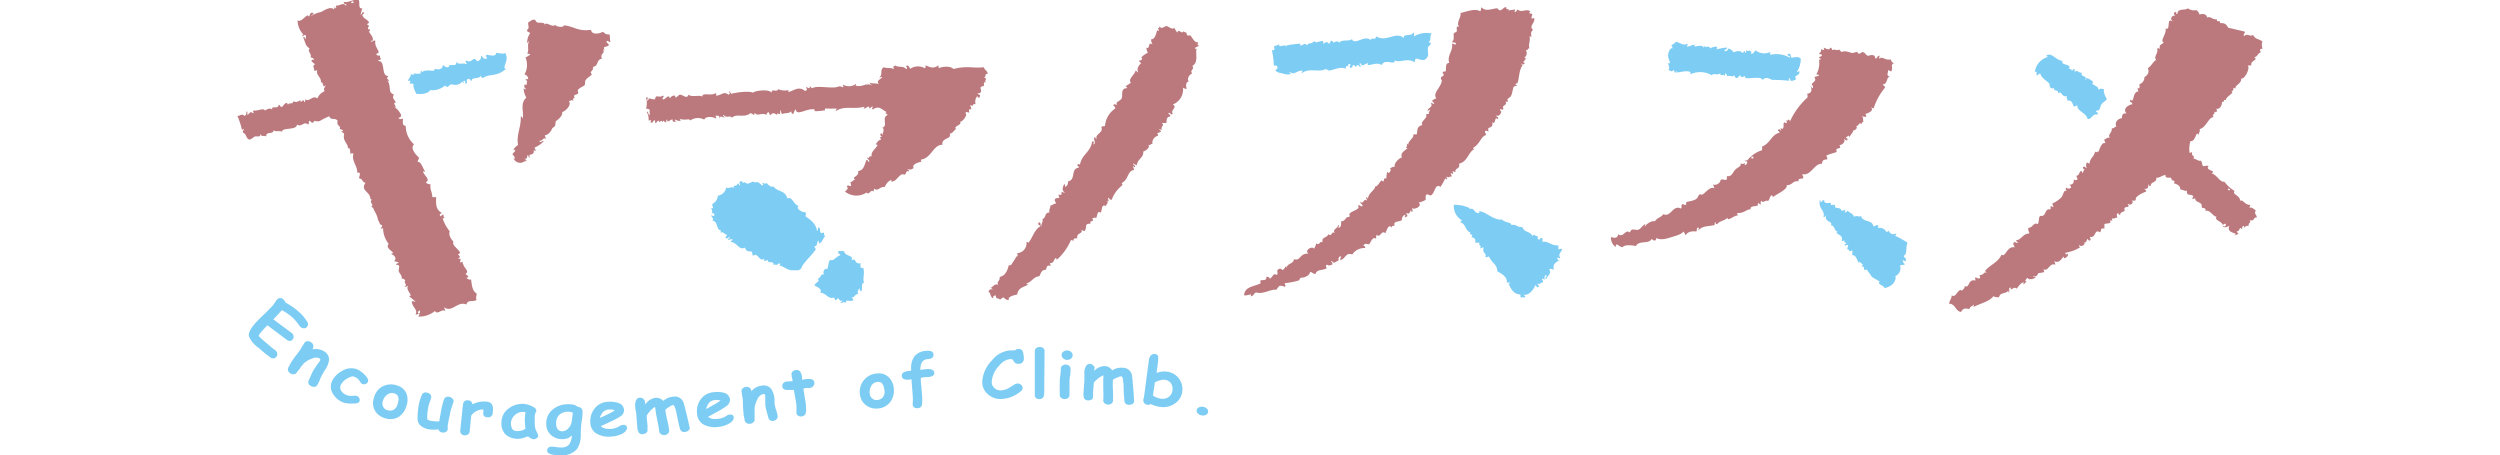 <svg width="348px" xmlns="http://www.w3.org/2000/svg" viewBox="0 0 281.91 63.37"><defs><style>.cls-1{fill:#bb797e;}.cls-1,.cls-2{fill-rule:evenodd;}.cls-2,.cls-3{fill:#7dccf3;}</style></defs><title>アセット 1</title><g id="レイヤー_2" data-name="レイヤー 2"><g id="レイヤー_1-2" data-name="レイヤー 1"><path class="cls-1" d="M132.92,9.19c.41.45-.45.62,0,1-.39.23-.77.66-.51,1.16-.45.09-.37.72-.26,1-.27.06-.34-.09-.52-.13a2.23,2.23,0,0,1-1.42,2.32c.72.42-.41.77,0,1.29-.26.26-.25-.06-.51-.13-.38.11.3.2.13.52-.6.06-.43.6-.52.9h-.64c.47.39-.15.32,0,1a.65.65,0,0,0-.39-.13c.08.13.3.14.26.39-.24,0-.27.16-.52.13a.57.57,0,0,1,.13.39,1,1,0,0,0-.77,1.16c-.31-.06-.28.23-.65.13.46.19-.22.8-.64.9.12.86-.8,1-.9,1.93-.11-.11-.36-.08-.39-.26-.38.12.3.2.13.52-.11,0-.13-.13-.26-.13,0,.23.16.27.13.52-.93.1-.7,1.27-1.68,1.8,0,.15,0,.23.13.26a4.61,4.61,0,0,0-1.54,2.06c-.36.1-.26-.25-.52-.26,0,.3.27.66-.13.39.23.46-.09.32-.13.77-.73-.38-.51.63-.77.91-.54-.33-.39.47-.65.77-.25-.21-.16,0-.51,0,.33.73-.35.11-.26.77-.87,0-.44.35-.77,1-.27,0-.35-.09-.52-.13.4.52-.76.38-.52,1.16-.33,0-.64,0-.51.38a.72.72,0,0,0-.39-.13,7.74,7.74,0,0,1-1.93,2.71c-.13,0-.1-.16-.13-.26-.47.38-.21.71-.9.78a.69.69,0,0,1,.13.38c-.54-.22-.55.23-.65.52-.62,0-.72.49-.9.9-.88.07-1.07.83-1.81,1,0,.13.16.1.26.13-.6.44-1.37.36-1.55,1.42-.55.12-1.35.29-1.16.77-.43,0-.55-.22-.77-.38a2.48,2.48,0,0,0-.52.38c.15-.35-.6,0-.51-.64-.28,0-.41.1-.39.39-.4-.12-.45-1-.51-.78-.35-.14.22-.71.38-.38.05-.22-.1-.25-.25-.26.34-.15.68-.77,1.15-.39-.43-.47.26-.6.13-1.16.82-.17,1.09-.89,1.29-1.67.2.2.46-.19.39-.13a11.36,11.36,0,0,0,.64-1c.15-.18.28.07.13-.51a1.38,1.38,0,0,0,1.29-1.55c.15,0,.23,0,.26.13.6-.73.82-1.84,1.68-2.32-.06-.2-.41-.11-.26-.52.42-.11.18.43.39.52-.07-.28.33-.76.13-1,.54-.1.31-1,1-.9-.1-.49.15-.62.13-1,.37,0,.39-.29.77-.25,0-.31-.24-.28-.13-.65a.83.83,0,0,1,.64-.13.71.71,0,0,1-.12-.51c.4.14.41.13.38-.39a.73.73,0,0,0,.52.13c-.52-.17-.37-.77-.13-1.16.15,0,.11.23.13.39a.73.73,0,0,0,.38-.78c1.19-.21.28-1.76,1.55-1.93-.06-.12-.11-.23-.26-.26.08-.27.2-.27.39-.13.21-1.42,1.5-1.76,1.68-3.22.43-.09.21.27.12.39.63-.1-.09-.73.26-1,.14,0,.09.26.26.26-.3-.71,1-.85.65-1.67a.71.71,0,0,1,.51-.13,3.18,3.18,0,0,1,1.42-2.45.35.35,0,0,0-.26-.39c.11-.37.19-.14.52-.13-.29-.44.42-.47.64-.9s-.25-1.41.78-1.42c-.06-.11-.12-.23-.26-.26a5.14,5.14,0,0,0,.77-.51c-.48-.48.54-1.08.65-1.68.17.05.2.23.38.26-.29-.54.09-1,.39-1.29-.08-.13-.3-.13-.26-.39.27.12.58-.33.26-.38a2.61,2.61,0,0,1,.9-.65c0-.3-.22-.38-.13-.77.41.44.23-1,.78-.39,0-.3-.23-.38-.13-.77.53.15.8-1.2.77-1.16.12-.17.53.29.13-.39.22.05.24-.1.26-.26.19.56.73,0,.9,0,.38,0,.71.55,1.16.26a3.5,3.5,0,0,0,.39.65c.21-.66.7.4.9-.26-.08.18.41.28.39.26s0,.26.13.38.32-.06.38,0c.38.38.52,1,1.16,1-.08.12-.3.48.13.39-.16.19-.49.2-.64.39a.13.13,0,0,0,.25,0C133.31,7.5,133.84,8.66,132.92,9.19Z"/><path class="cls-1" d="M17.15,2.1a.94.94,0,0,0,.25-.39c.59,0,0,.27,0,.39.1.5.73.58.91,1,.05.13-.25.21-.26.26s.24.18.26.25-.17.23-.13.39.19,0,.26.13-.13.27-.13.26c.22.45.69.77.51,1.29h-.25c.1.37.32-.17.64,0-.21,1,1,1.62.13,1.8,0,.23.22.29.51.26,0,.18,0,.36.13.39,0,.29-.37.14-.38.38,1.08-.12.34,2.14,1.41,2.06-.36.5-.05.28.13.78-.1,0-.13-.13-.26-.13.6.77,0,1.68.91,1.93-.35.57.16.7.26,1.16-.64-.13.45.92-.26.52a3,3,0,0,1,1,1.16q0,.42-.39.39c.2.3.32.19.65.13,0,.35-.17,1,.38,1a3.43,3.43,0,0,0,1.16,2.58c-.58.5.24,1.47.65,1.8.1.37-.18.33-.13.65.46-.08.68.86,1,1.29-.05.18-.11,0-.26,0,0,.53,1.12,1.14.39,1.54a.63.63,0,0,0,.64.26c-.08.91.18.82.26,1.81h.52c0,.83-.11,1.69.77,2.19,0,.14-.25.08-.26.25s.13.13.13.26c.13-.08.14-.29.39-.26,0,.19,0,.37.13.39,0,.13-.16.1-.26.13a6.28,6.28,0,0,0,1,1.81c-.22.56.28,1.2.52,1.41-.28.55.72,1,.9,1.55,0,.13-.25.22-.26.26s.56.37,0,.51c.3.21.48-.09.26.52.06.19.17-.05.39,0-.06.25.08.46.13.26-.24.39.95,1,.25,1.42.1.1.76.48.13.51a.64.64,0,0,0,.65.26c.11.79.17,1.63.77,1.93,0,.54-.17.51,0,.91-.58.35-1.21-.12-1.42.64-1.25-.54-2,1.2-3.09.39,0,.23.16.27.13.51-.46-.35-1.08.6-1.42,0a3.42,3.42,0,0,1-2.32.78c.32-.51.14-.38-.39-.26.39-.75-.42-.93-.51-1.81.25-.21.16,0,.51,0-.27-.28-.6-.51-.9-.77.71,0-.57-.91-.13-1.42-.23,0-.27.16-.52.13.54-.37-.17-.52.13-.9a.56.56,0,0,0-.51-.26c.09-.44-.28-.67-.39-1s.36-1-.39-.9a.36.36,0,0,1,.39-.26c-.11-.19-.41-.19-.64-.26.37-.45.08-.75-.39-1,0-.13.16-.1.26-.13-.21-.36-1.1-.7-.65-1.29a3.55,3.55,0,0,1-.77-2.19c-.68.29-.11-.16-.13-.26-.09-.4-.26,0-.39-.52-.05-.2-.16-.16-.25-.64a3.66,3.66,0,0,0-.39-.9c-.13-.2-.15-.58-.52-.65.56-.28-.35-.57.13-1-.31,0-.1-.14-.38-.64s-1.15-.82-.52-1.68c-.59-.21-.28-.51-.9-.64,0-.26.4-.92-.26-.78.12-.81-.82-1.67-.52-2.58,0-.16-.38-.16-.38,0-.11-.11,0-1.11-.39-.77.09-.75-.79-1-.51-2.06a1,1,0,0,0-.39-.26c0-.12.16-.1.26-.13a.59.59,0,0,0-.52-.26c.31-.53-.5-.36-.26-1.16-.36-.51-1,0-1.16-.64a9.11,9.11,0,0,0-1.29.64c-.3.17-.67,0-.77,0s-.17.59-.65,0c-.23,0-.07.44-.25.52-.62-.53-.87.43-1.55,0,0,.85-2.15.36-2.06,1-.52-.22-1,.1-1.16-.26C5,18.83,4,18.18,4,19c-.36-.21-.64.14-.78-.39,0,.58-.42.3-.77.39-.13,0-.68.59-.9.38-.37-.18-.31-.81-.78-.9C.72,18.2.86,18.13.9,18s-.22,0-.26.13A9.3,9.3,0,0,0,0,16.15c.36,0,.6-.41,1,0a.57.57,0,0,0,.26-.52c.11-.41.17.23.13.39.25-.13.39-.64.77-.26.29-.07-.16-.2.13-.38.7.06,1.33-.39,1.55,0,.25-.15.72-.43,1-.13-.1-.66.79.05.9-.65.26,0,.16.35.52.26.11-.15.65-.93.77-.26.22-.44.62.05.77-.51.47.27.77-.09,1-.13a2.25,2.25,0,0,1,0,.26c.09,0,.45-.56.52,0,.15,0,.11-.24.13-.39.61.42,1-.65,1.68-.13a1.89,1.89,0,0,1,1-1c-.2-.62.1-.32.13-.9-.38.82-.3-.73-.65-.26.16-.78-.66-1-.51-1.68-.06-.19-.17.05-.39,0,0-.38-.36-.78.13-.9-.17-.13-1-.68-.13-.65A.64.64,0,0,0,10.18,8c.24-.56-.51-.79-.12-1.29-.6-.22-.65-1-.91-1.55.22-.05.25.1.26.26.18,0,.11-.32.13-.52-.26-.1-.35.16-.52.13s.23-.16.13-.26a2.89,2.89,0,0,1-.77-1.93c.62.36,1.38-1.19,1.55-.52.23-.15.09-.68.64-.51.07.29-.25.18-.26.39a3.8,3.8,0,0,1,1.29-.52c.26-.07,1.3-.89,1.81-.39.17,0-.06-.52.26-.13.29-.07-.16-.2.12-.38.58,0,.94-.48,1.29,0,.43-.2-.43-.15-.25-.52.63.18,1.29-.44,2.06-.26.21.35-.15,1.27.51,1.16A4.84,4.84,0,0,0,17.15,2.1ZM16.24.29c-.49-.35-.56.47,0,0Zm8.9,43.06v.26c.32.2.38-.44.13-.39C25.26,43.3,25.25,43.38,25.14,43.35Z"/><path class="cls-1" d="M42.67,19.63a3.45,3.45,0,0,1-1.29.9c0,.23.16.27.13.52-.39-.29-.22,0-.25.13-.14.52-.87.13-.52.77a.35.35,0,0,1-.26-.39c-.26.09,0,.66-.52.52.09.13.3.13.26.39-.11,0-.12,0-.12-.13A1,1,0,0,1,38.42,22c.51.33,0-.41-.13-.52,0-.2.77-.59.13-.64a1.78,1.78,0,0,1,.64-.64c-.23-1.6.43-2.36.39-4a.36.36,0,0,1,.26.39c.23-1-.44-2.14.51-3a2.87,2.87,0,0,1-.38-1.29.56.56,0,0,0,.38.13c-.14-.15-.36-.23-.26-.64h.39c-.25-.2.23-.55-.25-.65,0-.15.23-.11.38-.13a.64.64,0,0,0-.52-.64A2.66,2.66,0,0,0,40.1,8a3.77,3.77,0,0,0,.64-.39c0-.15-.24-.11-.39-.13.3-.66-.07-1,.26-1.8a1,1,0,0,0-.26.38,2.14,2.14,0,0,1,.39-1.42c-.05-.24-.5-.1-.39-.51.35-.27.09-.49.13-1,.25-.14.46-.37.78-.39s.21.28.51.39,1.2-.14,1,.51c0-.94,1.11.4,1.55-.25-.31.22,1,.59,1.16.13,1.66.24,1.8.85,3.74.64.13.77,1.21.52,1.67.26.4.32.27.36.91.38.12.39,0,.79.13.91-.09.38-.28-.13-.52,0-.1.39.35.24.26.64-.17.13-.48.13-.65.26,0,.36.25.44-.13.26.37.67-.51.54-.13,1.29-.89.18-.38,1-1.28,1.16.21.52-.62.66-.13,1-.2.33-.62.41-.91.9-.08.14,0,.51-.12.65s-.68.33-.91.64c-.08.11.09.41,0,.52s-.43.14-.51.25.06.33,0,.39-.27-.11-.13.39c-.25-.24-.32,0-.65,0,.46.45-.31,1.34-.9,1.54.08.66-.83,1.2-.9,1.29s0,.46-.13.65-.33.24-.39.38c-.21.53-.71.93-1,.91,0,.23.16.27.13.51-.32-.31-.43.33-.9.26C42.14,20,42.44,19.55,42.67,19.63Z"/><path class="cls-2" d="M34.16,10.86a.34.34,0,0,1-.25-.38c-.22.63-1.33.17-1.29.77-.26,0-.17-.35-.52-.26s0,.57-.26.65,0-.39-.25-.39-.11.31,0,.26c-.31.13-.15-.14-.26-.13s-.21.26-.65.39-.76-.07-1,0-.36.6-.77.13a2.7,2.7,0,0,1-2.06.64c-.38.62-1.55.57-1.94.52-.17-.36-.51-1-.38-1.29,0-.18-.33-.11-.52-.13,0-.34.26-.43-.26-.39.15-.5.39-.51.39-.9.28-.08.41.36.39-.13a2.74,2.74,0,0,0,1,0c-.11-.31.18-.6.13-.13.42-.43,1.12-.22,1.67-.26.13,0,.1-.15.13-.26.57.19,1.06.09,1.16-.51.28.15.38.41.77.26.06,0,.14-.26.13-.26.42-.07,1,.24,1-.52.22.62.9.12,1.29.39.34,0-.17-.22,0-.52.94.54,1-.8,1.55.13.31-.12.63-.22.52-.77.31.07.27.5.77.39.33,0-.18-.22,0-.52C35,7.61,36,8,36,7.38c.62,0,.94.19,1.29,0,.44.86,0,1.26-.13,2.07,0,.12.16.1.26.12C36,10.79,35.23,10.17,34.16,10.86Z"/><path class="cls-1" d="M277.53,12.71c.7.17-1.09.89-.64,1.29-.56-.39-.23.47-.65.13.09.42-.27,1.16-.77,1,.14.35.07.62-.26.39.06.56-.4.27-.13.77-.75.09-1,1.44-1.93,1.68.1.45-.2.49-.13.9-.4-.94-.37.92-1.16.77a4.07,4.07,0,0,0-.13,1.55c0,.19.16,0,.38,0-.19.58.52.52.13.9.19-.11.86.44,1,.26.34.22.13.35.38.78.48,0,.37-.15.78,0-.59.59,1.24.63.38,1,.76.15,1.18,1.3,1.81,1.16a4.63,4.63,0,0,0,1.42,1.29c-.4.55.79.54.77,1.42.24-.44.7.62,1.42.51,0,.21-.12.22-.13.39.48-.06.6.25.9.38-.31.52.11.53.13,1-.59-.05-.16.52-1,.38.27.5-.19.21-.13.78-.29,0-.49,0-.52.25-.12,0-.1-.15-.13-.25-.22,0-.29.22-.25.51-.5-.58-.2.27-.78.26.06.11.12.23.26.26a.56.56,0,0,1-.51.26c0-.13.15-.11.25-.13-.55-.26-1.38-.35-1-1.16-.35.15-.54.28-.9.12.1-.79-1.27-.79-.9-1.41-.43.07-.93-1.05-1.55-.78.16-.51-.35-.33-.51-.51.15-.89-.92-.54-.91-1.29a.63.63,0,0,1-.39.13c0-.21.13-.22.13-.39-.36-.4-.92.1-.9-.77-.44.1-.49-.2-.9-.13,0-.59-.44-.76-.9-.9.29-.61-.31-.1-.39-.78-.39,0-.85.08-.77-.38-.57.08-.84.45-1.29.38.11.75-.79.5-.78,1.16-.22.05-.24-.1-.25-.26-.18.22.07.73-.65.65.09.13.3.13.26.39-.42.15-1.65.7-1.42,1.16a.35.35,0,0,1-.51,0c.31.84-.83.69-.39.51-.54.22.06.2-.13.39s-.73-.07-.52.64c-.26.12-.61.16-.64.52-.22.05-.24-.1-.26-.26-.3.19-.2.32-.13.65-.3,0-.38.22-.77.12.07.48.22.33-.26.26.22.52-.14.37-.77.52v.64c-.74-.09-.28.23-.65.52-.73-.54-.54.79-1.29.64-.19.06.06.17,0,.39s-.31.14-.38-.13c-.22.14-.16.76-.52.39.32.37-.37.81-.64.51-.18,0,0,.23.13.26a5.47,5.47,0,0,1-2.07.78c-.07.26.25.3.26.12.41.13-.54,1.06-.52.39-.27.33-.69,1.05-1.28.65,0,.23.15.27.12.51-.76-.33-1,.95-1.54.65-.19,0,0,.16,0,.38a4.82,4.82,0,0,1-.78.13c-.17.13-.13.58-.77.39,0,.15.24.11.39.13-.16.32-1.06.51-1.16.13-.18.12-.26.34-.39.51.5-.29,0,.32-.13.39s0-.26,0-.26c-.32,0-.69.47-1,.9-.29-.48-1.07.54-.77-.13-.44-.13-.2.41-.26.65-.13,0-.1-.16-.13-.26-.38.52-1.06.13-1.29.9a1.06,1.06,0,0,1-.77-.13c-.65.81-1.92,1-2.84,1.55a.63.63,0,0,0,.13-.39c-.2.23-.59.27-.65.65-.49-.15-.88-.18-1.16.39-.81-.13-.76-1.14-1.67-1.16.07-.44.35-.68.38-1.16.61.46.86-1.09,1.42-.65.15-.19.38-.31.39-.64.71.35.42-1,1.42-.78.19,0,0-.16,0-.38.27-.06.34.08.51.12.38-.11.15-.19.13-.51.55.11.66-.6,1-.26-.06-.11-.12-.23-.26-.26.66-.88,1.87-1.22,2.32-2.32.53.51.75-1.23,1.8-1,0-.31-.23-.28-.13-.64.25-.24.24.07.65,0-.09-.13-.3-.14-.26-.39.59.1.91-.91,1.8-.9,0-.31-.22-.38-.12-.78.59,0,.77-.87,1.28-.51.25-.28.09-1,.39-1.16.91.14.48-1.07,1.42-.91V28.7c.21,0,.22.12.39.13,0-.23-.16-.27-.13-.52a3.61,3.61,0,0,0,1.29-.9c.18-.23.34-1.15.64-.77,0-.35-.21-.26,0-.52a.48.48,0,0,0,.65,0,.37.37,0,0,0-.26-.39c.32-.05.7-.05.64-.77a.36.36,0,0,0,.52,0c0-.23-.16-.27-.13-.51.42,0,.32-.55.65-.65.12,0,.1.16.12.26.25,0,.09-.43.39-.39-.08-.13-.3-.13-.26-.38.26-.26.26.05.52.12a.87.87,0,0,1,0-.77c.21,0,.22.12.38.13.15-.95.62-.85.78-1.68.25.22.16,0,.51,0,.14-.51.49-1.35.91-1.16,0-.23-.16-.27-.13-.51.27-.08.37-.32.77-.26-.36-.45.36-.7.26-1.29.32,0,.4-.2.64-.26-.27-.57.18-1.08.78-1.16,0-.45.11-.75.64-.64-.63-.73.37-1.24.78-1.29.09-.4-.45-.16-.26-.65.65.57.2-1.07,1.16-1.16a.71.71,0,0,1-.13-.51c.33.34.25-.18.26-.52.41,0,.79-.74.64-.9.43-.3.78-.63.52-1.29.57-.39.71-.91,1.16-1.16-.44-.41.34-.91.13-1.55.17-.15.2,0,.38,0-.18-.66.4-.55.52-.9-.57-.19.49-1.22.26-1.93.51.26.37-.36.51-1,.26-.21.17,0,.52,0-.47-.18-.2-.89.38-.77-.28-.11-.37-.55.13-.51-.14.15-.11.26.13.25,0-.84,1.2-.42,1.42-.77a1.48,1.48,0,0,0,1.16.26c.29.09.39.39.52.64.28-.22,1.05-.09,1,.39.67-.2.55.27,1.42.26-.19.49.57,0,.38.51.63,0,.87.08,1.16.65l2.19.51c.38.11-.16.33,0,.65.62-.42.58.09,1.29-.13.36.66.78.47,1.29.9-.16.41-.08.55,0,1-.47,0-.32.19-.25.52-.43.09-.41.63-.91.64.68.43-.58.45-.38,1.16h-.52c.41.32-.42,2-.9,1.81.05.8-.93.91-.78,1.42C277.54,12,278.15,12.59,277.53,12.71Zm-.77,18.44a.35.35,0,0,0-.39.26C276.56,31.59,276.87,31.6,276.76,31.15Zm.64-4.77c-.52-.45-.3.41,0,0Z"/><path class="cls-2" d="M260.13,13.62c.29.33-.38.49-.65.9s-.12.91-.77.9c0,.26.35.16.26.52-.83-.14-.74.64-1.42.64-.16-.85-1.48-1.16-1.42-1.8,0-.34-.22.17-.52,0-.18-.38-.24-.88-.9-.78.08-.41-.24-.4,0-.64-.86.25-.65-.78-1.29-.39.15-.58-.72-.14-.51-.77-.3.28-.72,0-.65-.52-.42-.48-1.08-.73-1.29-1.42a.37.37,0,0,0-.39.26c-.34,0,.13-.72-.38-.51A2.5,2.5,0,0,1,252,7.94c0-.12-.16-.1-.25-.13.73-.71,1.43.67,2.32.65-.38.73,1.3.31.9,1.16.26,0,.4,0,.38.26.14-.09.14-.3.39-.26V10c.51-.3.48.15,1,.12-.2.72.77.27.52,1,.13.07.09-.26.13-.26a2.18,2.18,0,0,1,.9.51c.06.1-.09.3-.13.26.38.37.92.34.9.9.32-.27.28-.18.78-.12C259.66,12.82,260.21,13.76,260.13,13.62Z"/><path class="cls-2" d="M199.58,6.35c-.1,0,.4-.19.64-.51.52,0,1.09.62,1.55.25.23.1,0,.24,0,.39.56,0,.47-.22,1.16-.26-.58.6,1-.2,1.16.39.15,0,.11-.24.13-.39,0,.68.68-.06.77.52a2.17,2.17,0,0,1,.9-.26c.16.17.05.2,0,.39a12.33,12.33,0,0,1,1.42-.26c.16.42-.42.1-.26.52.33,0,.41-.2.52-.39.26.13.55.22.64.51.3,0,.56-.19.91-.12s.28.23.38.25.36-.6.39,0c.15,0,.11-.23.13-.38.1.09.35.2.39,0,.22.11.49.28.25.51.38,0,.48-.29.65-.51a2,2,0,0,0,2.06.25v.39a3.65,3.65,0,0,1,2.71.39c.16-.42-.42-.1-.26-.52.51-.16.33.35.51.52.65-.07.9-.2,1.29.13a3.27,3.27,0,0,1-.51,1.8c0,.18.23,0,.26-.13.37.77-.9.57-.39,1.16a1,1,0,0,1-.77.26c0-.21-.13-.22-.13-.39-.17,0-.17.39,0,.39a23.56,23.56,0,0,0-2.58-.13c.24,0-.43-.3-.77-.26-.18,0-.37.26-.39.26s-.21-.23-.39-.26c-.68-.09-1.56.09-2.06,0,0,0,0-.25,0-.26-.25,0-.7.37-.64-.12-.27,0-.26.35-.52.38s-.25-.26-.39-.38c-.26.38-.61-.17-1.16.25.32-.22.19-.21,0-.51-.15,0-.11.23-.13.38-.2-.42-.59.13-.64-.38-.46.33-.95-.11-1.16.26a3.19,3.19,0,0,0-3-.13c.29-.75-1.4-.3-1.8-.26,0,0-.18-.46-.13,0-.35.09-.25-.27-.39-.39-.18.4-.47.16-.77,0,.34-.12,0-.67,0-.9h.26c0-.26-.32-.76-.26-1.16,0-.24.25-1.07.64-.9C199.72,6.63,199.76,6.38,199.58,6.35Z"/><path class="cls-1" d="M219,12c.14,0,.09.26.26.26s0-.48-.13-.51c.2-.37.75-.45.39-1,.17-.13.47-.12.64-.25,0-.15-.23-.11-.38-.13a3.13,3.13,0,0,0,.38-2.07h.26c-.05-.11-.11-.23-.26-.25,0-.25.43-.09.39-.39,0-.15-.24-.11-.39-.13.06-.24.37-.23.26-.64.54,0,.52.3.39-.26.28.08.8.48.9,0A.36.36,0,0,1,222,7c.31-.25.62.14,1-.13,0,.17.23.2.26.38.55-.25.95,0,1.54.13.14,0,.52-.16.65-.13s.23.26.26.26.48-.26.51-.26c.35,0,.39.41.78.52.07,0,1-.41,1,.39.3,0,.24-.45.64-.39a.63.63,0,0,0-.13.39c.6-.36.71.26,1.68.12,0,.33.2.41.39.52-.58.27,0,.64-.39,1.16-.6-.38-.33-.07-.52.39a.66.66,0,0,0,.39.38c-.56-.12-.29,1-1,1,0,.25.35.16.26.51a8.36,8.36,0,0,0-1.55,2.84c-.21,0-.22-.12-.39-.13.48.35-.23.81-.77.9a.65.65,0,0,1,.13.39.85.85,0,0,1-.65-.13c.34.33.13.48.26.9-.22-.05-.24.1-.26.26-.53-.32-.24.28-.77.26.28.27-.07.58-.39.64,0,.23-.34.51-.51.9-.3-.39-.08-.05-.52,0,.06.12.12.24.26.26-.12.43-.29.11-.52,0,.23.46-.19.76-.64.91.34.5-.15.32-.39.51-.06.05,0,.32,0,.39s-1.05.3-1.41.51c0,.23.15.27.12.52-.45.09-.65,0-.77.64-1-.13-1.55,1.76-2.71,1.42,0,.23.16.27.13.52s-.84-.07-.64.51c-.8-.2-.84.54-1.68.52.25.55-1.38,1.22-1.93,1.68,0-.16,0-.23-.13-.26-.34.09-.26.6-.52.77-.4-.17-.71.38-.9,0-.18,0-.11.32-.13.52-.23-.11-.45-.48-.39.12-.64.16-1.1.08-1,.52-.61,0-.86.55-1.8.52-.19,0,0,.16,0,.38-.32-.21-1.51.94-1.42.26-.4.47-1.16.46-1.42.9-.22.05-.24-.1-.26-.26-.15,0-.1.24-.12.39-1.17.27-1.54.05-2.33.78a.59.59,0,0,0,.13-.39c-.41-.12-.18.42-.38.52-.39-.09-1.24,0-1.42.51-.18-.13-.17-.43-.39-.51,0,.27-.89.56-1.16.64-.89.26-1.79.66-2.58.26,0,.4-.24.49-.64.13-.37.78-1.78.14-2.19,1-.7-.18-1.66-.17-1.81.13-.45.13-1-.86-1,0A1.6,1.6,0,0,1,191.2,33c.54.16.92.17,1-.39.6.42.82-.27,1.29-.38a.25.25,0,0,1,.25.12c.15,0,.18-.31.39-.38s.68.09.9,0c.41-.18.57-.66,1-.78a.65.65,0,0,0-.12.39c.23-.45,1-.91,1.41-.77.25-.49.91-.56,1.16-1,1.05.51,1.34-1.37,2.45-.78.24-.21-.09-.41.26-.64a.63.63,0,0,0,.39.13c.2,0,0-.32.13-.39s.91-.15,1.29-.39.31-.51.51-.64.29.05.39,0c.59-.35,1.08-1.17,1.68-.9,0-.24-.16-.28-.14-.52.42.2,1.09-.3,1-.64.4-.15.29,0,.77,0,.18,0,.11-.33.13-.52.7.1.77-.49,1.16-.9s.8-.34.77-.91c.19.33.85-.27.52.26.3.11.61-.62.13-.51-.24-.1.07-.14.26-.13a4.1,4.1,0,0,1,2.06-1.42V20.4c1.17-.47,1.31-1.7,2.45-1.93-.06-.12-.12-.23-.26-.26.12-.43.29-.11.52,0a.56.56,0,0,1-.13-.38c.1,0,.13.13.25.12.34-.35,0-.69.26-.9.08-.06.57.35.26-.26.15,0,.23,0,.26-.12.22-.05.24.1.26.25a10.07,10.07,0,0,1,2.45-3.35c0-.2.06-.49-.13-.51C219.08,13,219.24,12.65,219,12Zm-8.25,10.06h.26v-.26h-.26Z"/><path class="cls-2" d="M226.13,37.16c0-.2.12-.22.13-.38-.19,0-.58-.66-.51-.13-.33-.41-.35-1.12-1-1.16a.82.82,0,0,0,0-.65.59.59,0,0,1-.39.13c0-.22-.1-.24-.26-.26,0-.27.09-.34.13-.51-.13-.36-.34.19-.52-.13,0-.14.26-.09.26-.26s-.37.21-.26-.38a.61.61,0,0,1-.38.12c.33-1-1.26-1-.52-1.28-.58-.07-.4-.89-1-.91.37-.59-1-.41-.64-1.42-.13.09-.14.3-.39.26.28-.87-.73-1.13-.52-2.32.13,0,.1.16.13.26.26,0,.17-.35.52-.26-.1.61.66.28.9.39,0,0,0,.23,0,.26s.41-.07.52,0,.06.33.13.38.85,0,.77.39c.2,0,.49.06.51-.13.23.1,0,.24,0,.39a.36.36,0,0,0,.39-.26c.26.35.8.41.9.9.37-.3.69.08,1-.13.14.9,1.6.47,1.68,1.42.31.05.28-.23.65-.13.15.17,0,.21,0,.39a1,1,0,0,1,1.16.52.35.35,0,0,0,.38-.26c-.12.34.53.78.9.51.22.09.09.3-.12.26a14.46,14.46,0,0,1,1.8,1c-.29.71,0,1.6-.52,1.81,0,.36.44.25.26.77-.2,0-.22-.12-.38-.13a.59.59,0,0,0,.25.52c0,.26-.56,0-.64.26a1.17,1.17,0,0,1-.65,1.41c.17.81-.63,1.55-1.54,1.68,0-.4-1.07-.47-.65-.9-.38-.28-1.06-.55-1.16-.78,0,0-.67-.92-.64-.9s-.33.07-.39,0S226.6,37,226.13,37.16Z"/><path class="cls-1" d="M176.88,1.45a8.57,8.57,0,0,0,.91-.13c.18.06,0,.12,0,.26,0,.31.35-.14.38-.26.69.52,1.17-.18,1.81.26-.41.44.2.23.26.39s-.4.87.26.51c.23.73-.82,1.13-.13,1.68-.44.32-.23.63-.26,1a.79.79,0,0,0-.26-.13c.2.56-.19,1.17,0,1.68-.26,0-.16.35-.52.26.27.3.14,1-.25,1,.75.21-.53.73.12.77-.11.38-.19.15-.51.13,0,.13.16.1.26.13-.6.75-.5,2-.78,2.58,0,.06-.21,0-.26.13s.25.15.26.13c-.07.16-.4.11-.51.25s-.18.95-.39,1.29-.65.25-.39.78h-.38c.43.48-.64.54-.26.9-.11.37-.19.14-.52.13.11.1.08.35.26.38-.2.23-.21.65-.77.52,0,.2.4.11.26.52-.55-.58-.27.92-.78.38.15,1.13-.85.43-.51,1.29-.35,0-.26-.21-.52,0,0,.23.16.27.13.52-.74.26-.81,1.24-1.8,1.8,0,.13.15.1.25.13-.93.4-.91,1.73-2.19,2.06.22.78-.59.53-.51,1.16-.21,0-.23-.12-.39-.12.14.4.08.46-.26.25,0,.23.16.27.13.52-.41-.08-.4.24-.64,0-.25,0,.12.21,0,.39,0,0-.2-.18-.26-.13a10.21,10.21,0,0,1-.65,1.16c-.74-.57-.76.82-1.29,1.16-.27.05-.34-.09-.51-.13-.33,0-.26.43-.26.77a3.5,3.5,0,0,1-1,.39c.63.4-.5,1.05-.9.77,0,.35.21.26,0,.52-.13,0-.1-.16-.13-.26-.24.27-.15.67-.65.39,0,.23.16.27.13.51-.15,0-.23,0-.26.13-.23-.09,0-.23,0-.39-.35.08-.5.36-.51.78-.62.28-1.21.11-1,.77-.26,0-.41,0-.39.26-.47-.59-.7.35-.9.77-.62-.48-.65.68-1.16.26-.18,0-.11.32-.13.52-.54-.38-.71.52-1,.77-.5-.06-.46-.14-.78.13.09.13.3.13.26.39a2,2,0,0,0-1.8.9c-.92-.36-.92.63-1.68.77,0-.27.09-.34.13-.51-.29-.1-.53.47-.26.51-.36.11-.78.66-1,.13-.33,0,.18.22,0,.52-.24.05-.44.2-.65,0-.37.11-.14.19-.12.51-.72.35-1.28.08-1.55.78-.38,0-.4-.3-.77-.26.1.27-.61.81-1.17.77-.25,0-.24.34-.38.39a10.55,10.55,0,0,1-1.94.38c0,.36.22.26,0,.52a1.06,1.06,0,0,0-.77-.13,2.62,2.62,0,0,0-.39.52c-.86-.1-1.87.69-2.83.38-.35.08-.32.54-.78.52.34-.52-.44,0-.9-.13.08-1.25,1.47-1.2,2.32-1.68-.35-.84.89,0,.78-.9a.56.56,0,0,1,.51.26c.33-.13.49-.86.9-.52.28,0,.06-.45.13-.64.31-.44.8-.06.65,0,.46-.16.57-1,.64-.26,0-.76,1-.58,1-1.29,1,.33.7-.83,2.07-.77-.74-.41.55-1.17.77-.65,0-.21.2-.32.26-.77.5.38.51-.46.9-.13-.21-.85.69-.59.78-1.16.58.47.42-.54.9-.13-.31-.69.42-.55.51-1.16.23.1,0,.24,0,.39.44,0,.38-.48.39-.9.41.07.68-.43.77-.52s.3,0,.39-.13-.06-.32,0-.38c.44-.5,1.63-.61,1.16-1.17.36-.1.33.19.64.13.1-.39-.35-.24-.25-.64.41.46.45-.62.9-.13,0-.23-.16-.27-.13-.51.12.05.23.11.26.25,0-.83,1.1-1.3,1-1.8.25.26.69-.69.9-.78.06,0,.18.2.26.13s0-.57.39-.38a4.82,4.82,0,0,1,.13-1c.14.57.69-.21.38-.39a1,1,0,0,1,.78-.26c-.48-.09.36-1.21.9-1.29-.34-.57.42-1,.77-1.29-.48-.11.09-.15-.13-.64.11,0,.13.13.26.13-.18-.37.83-1,.65-1.29,0-.18.32-.11.51-.13.08-.59,0-1.14.78-1.29-.39-.48.8-1,.51-1.42,0-.15.24-.11.39-.13-.06-.27.09-.34.13-.51s-.23,0-.26.12c-.28-.41.84-.47.39-1.16.2,0,.22.13.38.13.38-.11-.3-.19-.13-.51.19-.07.33-.19.52-.26-.55-.72.63-1.43.77-2.45,0-.1-.18-.21-.13-.39s.35-.24.39-.38-.19-.23-.13-.39.36-.07.39-.13c.13-.33-.11-1.19.51-1.16-.35-1.07.58-1.67.39-2.71.23,0,.27.16.52.13.11-.41-.42-.18-.52-.38.4-.31.14-.84.26-1.17,0-.09.35-.16.38-.25.11-.27-.22-.88.39-.65-.58-.48.36-1.47.13-1.93.55-.08,2-.72,2.71-.26.24,0,.08-.44.26-.52.55.62,1.36.19,2.06.13.27,0,.28.25.39.26.46.07.59-.54,1-.39C176.48,1.5,177.25,1.09,176.88,1.45Z"/><path class="cls-2" d="M154.32,9.57c-.83-.36-1.61.18-2.45.26.18,0-.4-.36-.64,0,0-.14.26-.08.26-.26-.79.61-2.31-.23-3.35.65,0-.21.12-.22.12-.39-.8-.05-1.17.74-1.8.13-.05.22.1.24.26.26-.41.32-1.19,0-1.29,0-.41-.12-.58-.07-.91-.39,0-.25.36-.16.26-.51s-.43-.08-.51-.26A10.14,10.14,0,0,0,144,7c.68,0,.14-.32.39-.65.36.11.33-.18.64-.13-.12.51.82-.17,1,.26,0-.39.71-.07.39-.26.46,0,1.16-.15,1.54-.13a2.26,2.26,0,0,1,0,.26c.32,0,.69-.52.91,0,.23-.53.7-.12,1-.64.29.38.69,0,1.16,0,.15,0,.11.23.13.38.29-.16.59-.4.77,0,.25,0,.1-.5.52-.38,0,.55.7-.31.9.25.5-.56,1.23-.12,1.81-.51.28.91,1.85-.65,2.57.13.19-.47.7.12.78-.52,1.49.89,2.77-.79,3.86.26-.15-.73,1-.17,1.3-.77.17,0,.1.32.12.51a3.33,3.33,0,0,1,2.45-.39c-.33.47,0,.78-.38,1.17,0,.12.15.1.25.12.11.25-.3.41-.38.65s.08,1,0,1.16c-.36.72-.67.68-1.55.39-.23,0-.29.22-.26.51-1.23-.68-2,.14-2.83-.26.05.78-1.33-.35-1.81.65-.6-.43-1.35,0-1.93,0V8.8c-.3,0-.85.63-1,0-.39.09.12.28,0,.52-.17,0-.21-.26-.39-.26s-.26.26-.26.26-.25-.31-.39-.26,0,.36-.38.39c-.22-.26,0-.17,0-.52-.35-.17-.38.37-.26.26C154.59,9.3,154.19,9,154.32,9.57Z"/><path class="cls-2" d="M179,41c.08.13.3.14.25.39h-.64V41c-1-.06-1.34-.81-1.68-1.55h.26c0-.17-.32-.1-.51-.12.18-.71-.68-1.24-1.29-1.55-.08-1.1-.67-1-1.16-2.06-.35,0-.26.21-.52,0,.26-.51-.42-.31-.26-1.29-.23,0-.27.16-.51.13.4-.35-.34-.49,0-.78h-.65c.15-.58-.17-.68-.51-.77.39-.56-.47-.23-.13-.65-.73-.21-.66-1.23-1.42-1.42.06-.11.11-.22.26-.25a2.3,2.3,0,0,1-1.16-2.19,5.33,5.33,0,0,1,1.67.25c.32.18.63.09.52.39.65-.38.58.58,1.29.52.2-.05-.11-.23.13-.26.91.13,2,1.3,3.09,1.16.46.48,1.35.35,1.29.77.78-.17.82.39,1.55.26.24.83,1,.49,1.42,1.29.26-.48.23.08.77,0-.11.41-.11.27.13.52.13-.09.13-.3.39-.26a.36.36,0,0,1,0,.51c.92-.13,1.21.55,2.32.52-.1.94.18.31.51.51-.07.32-.66.8-.26,1.16-.09.23-.23,0-.38,0-.05.26,0,.41.26.39-.48.25-1,.57-.78,1.29-.32,0-.4-.24-.64,0,.37.62-.25.82-.39,1.29-.39-.09.12-.28,0-.52-.28,0-.28.33-.26.65-.1,0-.13-.13-.25-.13-.34,0,.17.22,0,.52-.41-.07-.35.44-.65.12-.35.12.39.29,0,.52-.29.07-.18-.25-.39-.26C180.36,40.45,179.68,41.21,179,41Z"/><path class="cls-1" d="M86,11.77c.09-.25.2.13,0,.13,1,.33,1.48-.47,2.32,0-.08-.14-.29-.14-.26-.39.32.19,1,0,1.29.26-.52-.52.1-.66.39-1-.06-.19-.16.06-.39,0,.56-.4,0-1.08.65-1.41.32.19,1,0,1.29.25.19-.05,0-.16,0-.38.15,0,.23,0,.26-.13.56.36,1.07,0,1.54.51.36-.12-.19-.34.13-.51.19.11.41.19.39.51a1.9,1.9,0,0,1,2.06-.12c.15,0,.11-.24.13-.39.76.31,1.08.47,1.81,0v.39c.85-.33,1.8-.24,2.06.12,1.85-.5,2.65-.08,4.25-.25.06.41.49.45.52.9-.55.08-.1.37-.52.51.62.25,0,.21.26.78-.33-.34-.26.17-.26.51-.26-.26-.25.06-.51.13.14.35.25.89-.39.78.2.4.52,0,.26.64-.22,0-.24-.1-.26-.26a1.22,1.22,0,0,0-.26,1.16c-.51-.16-.31.48-.64.13-.29,0,.16.33,0,.65-.28-.28-.28,0-.26.38-.32,0-.4-.24-.52.13.37,0-.26,1.13-.77,1.16.44.43-1,.58-.52,1-.33.18-.44.59-.9.65.36.81-1.21.52-1,1.55-1.26-.07-1.54,1.87-3,2.06,0,.15,0,.23.13.26-.4.12-1.44.34-1.15.9a.78.78,0,0,1-.91.13c.09.13.3.13.26.39-.37-.29-.42.31-.52.38s-.41-.06-.51,0c-.58.37-.79,1-1.42,1,0,0,0-.25,0-.25a1.69,1.69,0,0,0-.9,1c-.62-.14-1,.68-1.42.25-.15,0-.11.24-.13.39-.47-.42-.6.59-1,.13a2.55,2.55,0,0,1-3-.13c.1-.13.62-.48.26-.64.12-.44.24-.07.65-.13-.18-.08,0-.5-.26-.52.36,0,.31-.23.77-.38-.63-.38.62-.41.39-1.16.73-.19.81-.54,1.16-1.55.22-.05.24.1.26.26.46-.24-.23-.36-.13-.65.33.35.13-.3.64-.13-.23-.54.52-1.07.78-1.54,0-.13-.16-.1-.26-.13.21-.26.34-.6.77-.65-.08-.12-.3-.47.13-.39-.16-.17-.39-.25-.13-.51.13,0,.1.16.13.26.13-.25.39-1,0-1,.92-.34-.14-1.38.77-1.81,0-.13-.55-.26-.12-.39-.85-.47-1.06-.93-1.94-.38-.23-.1,0-.24,0-.39-.29-.1-.46.64-.51,0-.38,0-.4.29-.78.26,0-.11.13-.13.13-.26-1.41.46-2.78-.22-4,.64,0-.2.12-.22.12-.38a13.18,13.18,0,0,1-1.54,0c-.17,0,0,.22-.13.26a8.7,8.7,0,0,1-1.29.12c-.17,0-.06-.24-.13-.25-1.07-.2-2.52,1-2.58,0-.23.11-.23.45-.39.64a.35.35,0,0,1-.25-.39c-.32.35-.66.19-1.29.39a.71.71,0,0,1-.13-.51c-.18,0-.11.32-.13.51-.28.08-.41-.36-.39.13-.3-.16-.66-.43-.9,0-.3,0-.14-.37-.39-.39a.94.94,0,0,0-.25.39c-.49-.4-1.29.25-1.55-.26-.13,0-.1.16-.13.26-.19-.07-.33-.19-.52-.26-.8.74-2,0-2.57.65-.38-.44-.67.17-1.16-.39-.19.05,0,.23.12.26.08.31-.77-.37-.64.26-.17-.26.08-.5-.64-.39a.62.62,0,0,1,.12.39c-.36-.24-1.42-.43-1.67.13a1.85,1.85,0,0,0-1.94.12c-.13-.35-.64.07-1.54-.25.55.38-.18.39-.52.13-.19,0,.05.16,0,.38-.12-.14-.47,0-.39-.38-.31-.1-.74.61-.77,0-.15,0-.11.23-.13.38-.36,0-.32-.51-.51,0-.16-.59-.49.33-.52-.26a.71.71,0,0,0-.39.39c-.15,0-.11-.24-.13-.39-.39-.09-.15.45-.64.26.07-.48.22-.32-.26-.26A2,2,0,0,0,57,15.63c.06-.32.28.22.26.39.28,0,.06-.46.13-.64s-.27-.24-.51-.26a2.71,2.71,0,0,0,0-1.55c.42-.09.2.27.12.39.24.16.23-.26.26-.26.25,0,.59.16.78.13s.1-.29.25-.39.64.15.91-.13c.38.09-.13.28,0,.52.39.1.82-.87,1-.13.18-.23.21-.31.51-.39s.25.26.26.26c.23,0,.41-.36.64-.39.42,0,1,.68,1.17,0,.54.4,1.43,0,1.93.26,0-.64,1.27,0,1.93-.51v.38c.71,0,1.1-.69,1.68-.13.38-.11.14-.19.13-.51a.92.92,0,0,1,.26.39c1.17-.29,2.74-.4,3.09-.13-.18-.21,2.19-.66,2.58,0-.13-.7.75,0,.9-.52a2.33,2.33,0,0,0,1.42.13s0,.26,0,.26c.64-.09,1.45-.91,2.32-.13.16,0,.44-.37.13-.39,0-.43.61.39.51-.26.17.05.21.23.39.26.55-.4,2.21,0,3.23-.13.46-.06.43-.26,1,0,.19-.05,0-.16,0-.38A1.71,1.71,0,0,0,86,11.77Z"/><path class="cls-2" d="M73.1,25.82c.19-.06,0-.17,0-.39.08,0,.5.32.52,0,.34.38.7.68,1,.52.54.79,1.63.49,1.93,1.67.76-.31.83.9,1.55,1-.45.52.74,1,.9.91s.21.6,0,.51c.71.54,1.51,1,1.68,2.07.3,0-.08-.59.38-.39.08.45,0,.92.52.64.18.08,0,.5.26.52-.37.27-.38.91-.91,1v-.39c-.37.11-.08.87-.64.78.11.1.08.35.26.38-.45.71-1.24,1.42-1.81,2.2-.2.27-.17.61-.64.77-.06,0-.73,0-.91,0-.8,0-1.37-.88-2.57-.77.12-.6-.84-.11-.78-.65-.23,0-.27.16-.51.13V36c-.67.58-.88-1-1.55-.38-.16-.28,0-.29-.26-.65-.61.14-.72-.22-.9-.51-.76.45-1-.68-1.93-.78,0-.11.11-.23.25-.25-.15-.4-.49.18-.64-.13,0-.13.16-.1.26-.13-.09-.39-.28.12-.52,0s.06-.26.13-.52c-.33.11-.45-.49-.9-.26,0-.15,0-.23.13-.25-.94-.26-.36-1.28-1.29-1.42.34-.34-.16-.39-.13-.78a.56.56,0,0,0,.38.13c.08-.33,0-.46-.38-.38.25-.24,0-.48,0-.78.47.28.08-.15.13-.51a1.41,1.41,0,0,0,.77-1.16,1.36,1.36,0,0,0,1.16-1.16c.25.29.83-.25,1.16.13-.4-.63.4-.12.39-.65.22,0,.24.1.26.26.36-.13-.19-.35.12-.52s.41,0,.39.26c.17-.4.42,0,.65,0s.58-.27.77-.26c.38,0,.19.17.26.13C72.53,25.14,72.71,25.65,73.1,25.82Zm2.06,11c.49.35.57-.48,0,0Zm8.77-1.29c-.54.1-.93.9-1.42.64-.25.31-.25.87-.39,1.29-.38-.23-.77.5-.38.78-.59-.29-.54.65-1,.51.53.51-.44.58-.39,1,.37.2,1.14.51.77,1,.87,0,1.11,1,1.94.65,0,.16.16.18.13.39.25,0,.25-.18.38-.26.37.13.16.51.65.26,0,.18-.22.21-.26.38.3,0,.53-.25.77,0-.08-.65.47-.07,1-.38,0-.26-.17-.26-.25-.39.55,0,.3-.36,1-.52-.31-.11,0-.66.13-.77,0,.2,0,.45.25.39.19-.33-.08-1.12.39-1.16-.29-.6.13-1-.13-2.07-.5.17-.38-.3-.38-.64-.93.22-.48-.81-1.29-.39.49-.75-.9-.49-1-1.29h-.78C83.52,35.38,83.87,35.29,83.93,35.49Z"/><path class="cls-3" d="M8.74,45.47a1,1,0,0,1-.13-.16,6.58,6.58,0,0,0-1-1.17,4.75,4.75,0,0,0-.63-.49,8.88,8.88,0,0,0-.78-.48c-.26.3-.66.72-1.19,1.29l1.55,1.15c.51.37.82.62,1,.73a.77.77,0,0,1,.26.45.55.55,0,0,1-.14.47c-.23.26-.52.27-.86,0l-.94-.71-1.7-1.27c-.26.27-.47.48-.63.66q-.57.64-.57.81c0,.06.15.21.43.46l.7.6c.31.26.55.46.7.6l.23.17.24.17a.79.79,0,0,1,.26.43.51.51,0,0,1-.13.5.58.58,0,0,1-.82.07,14.48,14.48,0,0,1-1.59-1.3A3.67,3.67,0,0,1,1.6,46.8c-.08-.45.2-1,.83-1.75.26-.29.68-.72,1.26-1.27s1-1,1.25-1.27a2.79,2.79,0,0,0,.27-.38,2.67,2.67,0,0,1,.26-.37.6.6,0,0,1,1,0,.75.75,0,0,1,.22.35c.34.19.66.38.94.57a7.38,7.38,0,0,1,.77.6,6.07,6.07,0,0,1,1.32,1.51.57.57,0,0,1-.44.91A.73.73,0,0,1,8.74,45.47Z"/><path class="cls-3" d="M10.22,53.72a.57.57,0,0,1-.27-.81c.12-.28.25-.56.38-.85a5.15,5.15,0,0,1,.44-.81l.22-.32.23-.32.1-.13.12-.17c.13-.2.14-.34,0-.41a1.08,1.08,0,0,0-1,0,3.41,3.41,0,0,0-1.21.69c-.06.08-.14.19-.25.32a2.43,2.43,0,0,0-.24.32,2.42,2.42,0,0,1-.23.3c-.11.13-.19.24-.24.31a.52.52,0,0,1-.39.25.7.7,0,0,1-.51-.12.75.75,0,0,1-.32-.41.57.57,0,0,1,.07-.46,2.77,2.77,0,0,0,.19-.34,2.22,2.22,0,0,1,.18-.33,10.93,10.93,0,0,1,.71-1,10.93,10.93,0,0,0,.71-1c0-.07.12-.19.21-.34a2.83,2.83,0,0,1,.2-.35.51.51,0,0,1,.4-.24.73.73,0,0,1,.5.13.64.64,0,0,1,.2,1l0,0a2.25,2.25,0,0,1,1.63.27,1.3,1.3,0,0,1,.7,1.29,3.08,3.08,0,0,1-.56,1.31l-.17.26L11.9,52a5.08,5.08,0,0,0-.4.81,4.6,4.6,0,0,1-.39.8.51.51,0,0,1-.39.24A.73.73,0,0,1,10.22,53.72Z"/><path class="cls-3" d="M14.67,56a2.92,2.92,0,0,1-1.42-1.27A1.84,1.84,0,0,1,13.2,53a3.12,3.12,0,0,1,1.39-1.37,2.3,2.3,0,0,1,2.12-.2,3.49,3.49,0,0,1,1,.73c.42.42.57.75.46,1a.57.57,0,0,1-.31.28.63.63,0,0,1-.5,0A.91.91,0,0,1,17,53a1.58,1.58,0,0,0-.73-.56c-.23-.11-.57,0-1,.26a2.18,2.18,0,0,0-.85.83.87.87,0,0,0,0,.83,1.6,1.6,0,0,0,.74.62,1.92,1.92,0,0,0,.83.13,2.49,2.49,0,0,1,.65,0,.68.68,0,0,1,.34.35.52.52,0,0,1,0,.44q-.15.31-1.05.27A3.37,3.37,0,0,1,14.67,56Z"/><path class="cls-3" d="M20.5,58.2a2.34,2.34,0,0,1-1.33-1A2.14,2.14,0,0,1,19,55.4,2.48,2.48,0,0,1,20,53.91a2.53,2.53,0,0,1,2.26-.24,1.93,1.93,0,0,1,1.28,1.14,2.45,2.45,0,0,1,0,1.67A2.69,2.69,0,0,1,22.5,58,2.29,2.29,0,0,1,20.5,58.2Zm1.39-3.43a1.07,1.07,0,0,0-1.06.19,1.61,1.61,0,0,0-.58.85,1,1,0,0,0,.08.88.91.91,0,0,0,.52.4,1.19,1.19,0,0,0,.79,0,1.09,1.09,0,0,0,.61-.68C22.58,55.49,22.46,55,21.89,54.77Z"/><path class="cls-3" d="M29.61,57.45c0,.2-.09.49-.17.88s-.12.69-.16.88,0,.16,0,.28,0,.21,0,.27a.49.49,0,0,1-.27.37.83.83,0,0,1-.52.07.66.66,0,0,1-.52-.44,4.18,4.18,0,0,1-1.32,0,2.46,2.46,0,0,1-1.11-.48,1.23,1.23,0,0,1-.46-1,11.22,11.22,0,0,1,.18-2,7.21,7.21,0,0,1,.4-1.26.57.57,0,0,1,.74-.36.71.71,0,0,1,.45.24.46.46,0,0,1,.12.44,3.43,3.43,0,0,1-.18.59,4.22,4.22,0,0,0-.19.6c-.08.41-.13.77-.16,1.08a4.13,4.13,0,0,0,0,.78l.22.12.22.06a5.68,5.68,0,0,0,1.21.09l.14-.76c.06-.34.1-.59.13-.73a9.94,9.94,0,0,1,.39-1.53.58.58,0,0,1,.76-.39.73.73,0,0,1,.45.26.46.46,0,0,1,.12.44C29.72,57,29.59,57.54,29.61,57.45Z"/><path class="cls-3" d="M35.54,57.48a.61.61,0,0,1-.75.6c-.41,0-.6-.25-.56-.63l0-.45a2,2,0,0,0-1.68.86l-.22,2.22a.55.55,0,0,1-.23.39.72.72,0,0,1-.51.12.61.61,0,0,1-.45-.22.63.63,0,0,1-.12-.43l.3-2.89c0-.09,0-.22.05-.4s0-.32.05-.41a.57.57,0,0,1,.69-.51.58.58,0,0,1,.6.56,3.5,3.5,0,0,1,2-.38c.65.07.94.49.86,1.27C35.56,57.33,35.55,57.43,35.54,57.48Z"/><path class="cls-3" d="M41.16,61.14a1.42,1.42,0,0,1-.7-.41,7.64,7.64,0,0,1-.81.27,2.35,2.35,0,0,1-.59.08,2.51,2.51,0,0,1-1.76-.63,2.22,2.22,0,0,1-.54-1.73,2.33,2.33,0,0,1,.93-1.8,3.12,3.12,0,0,1,2.12-.7,3,3,0,0,1,1.08.28c.49.2.73.43.72.68a.34.34,0,0,1-.12.27,2.26,2.26,0,0,0-.09.44,5.54,5.54,0,0,0,0,.62,3.85,3.85,0,0,0,.09,1.21s.08.19.21.47a2.37,2.37,0,0,1,.18.43.47.47,0,0,1-.21.38A.71.71,0,0,1,41.16,61.14Zm-1.12-3a2,2,0,0,1,0-.32,4.18,4.18,0,0,1,.08-.41.83.83,0,0,0-.18-.07.3.3,0,0,0-.12,0,1.64,1.64,0,0,0-1.19.43,1.57,1.57,0,0,0-.33,2A.85.85,0,0,0,39,60a1.85,1.85,0,0,0,.58-.07,2.08,2.08,0,0,0,.52-.25A13.8,13.8,0,0,1,40,58.11Z"/><path class="cls-3" d="M48,58.15a13.06,13.06,0,0,0-.2,2.21,3.76,3.76,0,0,1-.48,2.09,2.69,2.69,0,0,1-2.27.92c-1.27,0-1.92-.18-1.93-.64a.54.54,0,0,1,.16-.4.74.74,0,0,1,.45-.16,4.86,4.86,0,0,1,.64.06,4.08,4.08,0,0,0,.74.06,1.33,1.33,0,0,0,1.07-.43,2.17,2.17,0,0,0,.37-1.26A2.23,2.23,0,0,1,46,61a2.17,2.17,0,0,1-.69.13,2.3,2.3,0,0,1-1.61-.54A1.93,1.93,0,0,1,43,59.1a2.47,2.47,0,0,1,.78-2,3.25,3.25,0,0,1,2.27-.83,2.78,2.78,0,0,1,.8.08,1.33,1.33,0,0,1,.55.3.61.61,0,0,1,.64.65A4.92,4.92,0,0,1,48,58.15ZM46,57.31a1.7,1.7,0,0,0-1.28.53A1.63,1.63,0,0,0,44.37,59a1.21,1.21,0,0,0,.24.78.8.8,0,0,0,.68.25,1.15,1.15,0,0,0,.8-.44,1.43,1.43,0,0,0,.42-.79c.05-.29.11-.73.18-1.34a1.46,1.46,0,0,0-.33-.12A1.22,1.22,0,0,0,46,57.31Z"/><path class="cls-3" d="M52.06,60.77a3.4,3.4,0,0,1-2-.38,1.79,1.79,0,0,1-.93-1.53,2.89,2.89,0,0,1,.54-1.93,2.46,2.46,0,0,1,1.91-1,3.72,3.72,0,0,1,1.44.16,1.07,1.07,0,0,1,.8,1,1,1,0,0,1-.55.9,8.17,8.17,0,0,1-1.07.58l-1.62.76a1.45,1.45,0,0,0,.59.31,2.69,2.69,0,0,0,.77.07,2.59,2.59,0,0,0,1.11-.31,1.38,1.38,0,0,1,.64-.26c.34,0,.52.12.54.41s-.24.63-.77.88A4.12,4.12,0,0,1,52.06,60.77ZM51.7,57a1.18,1.18,0,0,0-.77.33,1.82,1.82,0,0,0-.47.85l1.08-.5a8.27,8.27,0,0,0,1-.56A1.91,1.91,0,0,0,51.7,57Z"/><path class="cls-3" d="M56.79,56.29a2.06,2.06,0,0,1,1.34-.9,1.26,1.26,0,0,1,1.15.42,2.35,2.35,0,0,1,.63-.41,2.48,2.48,0,0,1,.78-.19,1.29,1.29,0,0,1,1.38.74,11.64,11.64,0,0,1,.32,1.18c.13.47.32,1.26.56,2.36a.45.45,0,0,1-.15.43.79.79,0,0,1-.48.2.58.58,0,0,1-.71-.44c-.09-.3-.19-.72-.3-1.27s-.21-1-.27-1.27c-.14-.52-.27-.78-.41-.76a1.41,1.41,0,0,0-.5.24,4.57,4.57,0,0,0-.56.41,12.2,12.2,0,0,0,.26,1.43,11.78,11.78,0,0,1,.27,1.44.56.56,0,0,1-.16.44.78.78,0,0,1-1,.08.54.54,0,0,1-.23-.4,12.44,12.44,0,0,0-.25-1.47c-.13-.65-.22-1.14-.25-1.47a2,2,0,0,0-.09-.45,3.81,3.81,0,0,0-1.06,1.09l-.08.1c0,.59.08,1.06.11,1.4,0,.08,0,.19,0,.33s0,.25,0,.32a.42.42,0,0,1-.19.39.86.86,0,0,1-.47.17.55.55,0,0,1-.59-.27,1.69,1.69,0,0,1-.17-.7l-.14-1.64c0-.15,0-.36-.08-.65s-.06-.49-.08-.64a1.62,1.62,0,0,1,.1-.73.59.59,0,0,1,.5-.44.7.7,0,0,1,.51.15.55.55,0,0,1,.25.4A2.12,2.12,0,0,0,56.79,56.29Z"/><path class="cls-3" d="M67,59.42a3.44,3.44,0,0,1-2-.27,1.79,1.79,0,0,1-1-1.46,2.86,2.86,0,0,1,.42-2,2.43,2.43,0,0,1,1.84-1.09,3.56,3.56,0,0,1,1.45.07,1.09,1.09,0,0,1,.86.92,1.06,1.06,0,0,1-.5.94,9,9,0,0,1-1,.64l-1.56.85a1.55,1.55,0,0,0,.61.28,2.78,2.78,0,0,0,.77,0A2.38,2.38,0,0,0,67.9,58a1.57,1.57,0,0,1,.63-.3c.34,0,.53.09.56.38s-.2.65-.72.92A3.94,3.94,0,0,1,67,59.42Zm-.59-3.72a1.11,1.11,0,0,0-.74.36,2,2,0,0,0-.42.89l1-.57a8.45,8.45,0,0,0,1-.62A1.76,1.76,0,0,0,66.36,55.7Z"/><path class="cls-3" d="M74.65,58.58a.59.59,0,0,1-.74-.45c-.08-.3-.17-.6-.25-.9a5.31,5.31,0,0,1-.18-.9c0-.08,0-.21,0-.39s0-.32,0-.4a1.14,1.14,0,0,0,0-.15c0-.09,0-.16,0-.21,0-.25-.11-.36-.24-.34a1.12,1.12,0,0,0-.77.58,3.75,3.75,0,0,0-.47,1.31v.4a2.6,2.6,0,0,0,0,.4c0,.09,0,.22,0,.39a3.18,3.18,0,0,0,0,.38.57.57,0,0,1-.14.45.81.81,0,0,1-1,.13.56.56,0,0,1-.25-.41,3.58,3.58,0,0,0-.07-.37,3.8,3.8,0,0,1-.08-.38c0-.28-.06-.68-.08-1.2s0-.92-.08-1.21a3.8,3.8,0,0,0-.07-.4q0-.25-.06-.39a.55.55,0,0,1,.14-.44.77.77,0,0,1,.47-.22.64.64,0,0,1,.77.6v0A2.21,2.21,0,0,1,73,53.68a1.31,1.31,0,0,1,1.36.53,3.27,3.27,0,0,1,.41,1.37l0,.31c0,.14,0,.23,0,.29a5.32,5.32,0,0,0,.21.87,4.59,4.59,0,0,1,.22.87.5.5,0,0,1-.15.43A.75.75,0,0,1,74.65,58.58Z"/><path class="cls-3" d="M79.72,54l-.24,0-.24,0-.46.09c.2,1.18.32,2,.37,2.32a1.62,1.62,0,0,0,0,.21c0,.1,0,.19,0,.25.08.68-.11,1-.59,1.1a.77.77,0,0,1-.48-.09.51.51,0,0,1-.26-.37c0-.11,0-.27,0-.48a4.14,4.14,0,0,0,0-.48c0-.35-.16-1.11-.36-2.27l-.93,0c-.41,0-.64-.16-.68-.5a.56.56,0,0,1,.14-.44.66.66,0,0,1,.46-.23l.83-.05c0-.09,0-.24-.08-.46s0-.33-.07-.43a.52.52,0,0,1,.15-.44.77.77,0,0,1,.47-.22c.48-.06.77.28.85,1l0,.36a3.06,3.06,0,0,1,.49-.09,2.66,2.66,0,0,1,.77,0,.52.52,0,0,1,.46.49.55.55,0,0,1-.14.44A.7.7,0,0,1,79.72,54Z"/><path class="cls-3" d="M89.19,56.86a2.28,2.28,0,0,1-1.62-.41,2.14,2.14,0,0,1-.91-1.56,2.54,2.54,0,0,1,2.4-2.9,1.9,1.9,0,0,1,1.63.55,2.41,2.41,0,0,1,.68,1.52,2.66,2.66,0,0,1-.43,1.81A2.31,2.31,0,0,1,89.19,56.86Zm-.07-3.7a1.1,1.1,0,0,0-.91.59,1.7,1.7,0,0,0-.19,1,1,1,0,0,0,.41.77.92.92,0,0,0,.64.17,1.18,1.18,0,0,0,.72-.33,1.15,1.15,0,0,0,.3-.87C90,53.55,89.71,53.1,89.12,53.16Z"/><path class="cls-3" d="M95.06,51.5a8.21,8.21,0,0,1,.94-.13c.61,0,.94.11,1,.49s-.28.6-.94.63c-.2,0-.52,0-.93.12,0,.31,0,.71.08,1.19L95.3,55a6,6,0,0,1,0,1.29.59.59,0,0,1-.61.53.8.8,0,0,1-.49-.12A.49.49,0,0,1,94,56.3v-.11A6.08,6.08,0,0,0,94,55l-.17-2.21-.32.06-.29,0a.84.84,0,0,1-.51-.12.52.52,0,0,1-.23-.41c0-.27.13-.46.44-.57a4.8,4.8,0,0,1,.86-.15s0-.22,0-.5a2.64,2.64,0,0,1,.48-1.52,2.28,2.28,0,0,1,1.7-.74c.59-.05.91.12.94.51s-.23.59-.79.64a1,1,0,0,0-.83.44,1.87,1.87,0,0,0-.2.9Z"/><path class="cls-3" d="M108.71,50.64a.68.68,0,0,1-.67-.4.5.5,0,0,0-.2-.24,2.54,2.54,0,0,0-.39,0,2.27,2.27,0,0,0-1.41.91A3.47,3.47,0,0,0,105,53.2a1.12,1.12,0,0,0,.39.82,1.19,1.19,0,0,0,.87.32,2.28,2.28,0,0,0,1-.26c.12-.06.36-.21.74-.45a1.41,1.41,0,0,1,.57-.25.71.71,0,0,1,.51.18.55.55,0,0,1,0,.88,4.47,4.47,0,0,1-2.73,1.1,2.6,2.6,0,0,1-1.89-.67,2.25,2.25,0,0,1-.78-1.64,4.59,4.59,0,0,1,1.36-3.07,3.56,3.56,0,0,1,2.48-1.38h.39a1.42,1.42,0,0,1,.31,0,.78.78,0,0,1,.51-.21.59.59,0,0,1,.64.51,4.1,4.1,0,0,1,.11.86.67.67,0,0,1-.13.41A.65.65,0,0,1,108.71,50.64Z"/><path class="cls-3" d="M112.31,54.71c0,.57-.23.85-.69.84a.66.66,0,0,1-.48-.17A.53.53,0,0,1,111,55l0-6.13a.49.49,0,0,1,.21-.42.77.77,0,0,1,.49-.15.67.67,0,0,1,.47.16.49.49,0,0,1,.19.41Z"/><path class="cls-3" d="M115.83,53.36c0,.16,0,.43,0,.81s0,.64,0,.81a.56.56,0,0,1-.2.42.76.76,0,0,1-.5.15.78.78,0,0,1-.48-.18.53.53,0,0,1-.18-.43v-.81c0-.37,0-.64,0-.81s0-.59.07-1,.07-.72.08-1a.5.5,0,0,1,.2-.41.77.77,0,0,1,.5-.16.78.78,0,0,1,.48.18.58.58,0,0,1,.18.43c0,.26,0,.59-.08,1S115.84,53.09,115.83,53.36Zm-.33-3.26a.86.86,0,0,1-.54-.21.59.59,0,0,1,0-.93.89.89,0,0,1,.55-.18.86.86,0,0,1,.54.21.6.6,0,0,1,.22.47.62.62,0,0,1-.24.46A.89.89,0,0,1,115.5,50.1Z"/><path class="cls-3" d="M119.25,51.64a2.08,2.08,0,0,1,1.46-.68,1.27,1.27,0,0,1,1.07.6,2.15,2.15,0,0,1,.69-.31,2.6,2.6,0,0,1,.8-.06,1.28,1.28,0,0,1,1.24,1,8.76,8.76,0,0,1,.13,1.22c.06.48.12,1.28.18,2.41a.43.43,0,0,1-.22.4.78.78,0,0,1-.51.13.59.59,0,0,1-.62-.55c0-.31-.07-.74-.09-1.3s0-1.05-.08-1.31c0-.53-.14-.8-.28-.81a1.56,1.56,0,0,0-.53.17,3.83,3.83,0,0,0-.61.3,9.54,9.54,0,0,0,0,1.47,13,13,0,0,1,0,1.46.51.51,0,0,1-.22.4.74.74,0,0,1-.5.14.76.76,0,0,1-.47-.21.5.5,0,0,1-.16-.43,13,13,0,0,0,0-1.49c0-.66,0-1.16,0-1.5a1.27,1.27,0,0,0,0-.45,3.86,3.86,0,0,0-1.21.9l-.09.09c-.06.6-.1,1.06-.12,1.4,0,.09,0,.2,0,.34s0,.24,0,.31a.42.42,0,0,1-.24.36.88.88,0,0,1-.5.09.57.57,0,0,1-.54-.37,2,2,0,0,1-.05-.71l.12-1.64c0-.15,0-.37,0-.65s0-.5,0-.65a1.6,1.6,0,0,1,.21-.7.57.57,0,0,1,.56-.36.69.69,0,0,1,.48.23.53.53,0,0,1,.19.43C119.32,51.2,119.3,51.33,119.25,51.64Z"/><path class="cls-3" d="M128.41,56.63a3.91,3.91,0,0,1-1.27-.39.61.61,0,0,1-.46.1.62.62,0,0,1-.43-.22.51.51,0,0,1-.14-.42c0-.07,0-.17.06-.32s0-.25.06-.32l.66-5a1.1,1.1,0,0,1,.23-.54.64.64,0,0,1,.6-.24.46.46,0,0,1,.45.58.54.54,0,0,1,0,.18l0,.18-.22,1.69a3.53,3.53,0,0,1,.73-.18,2,2,0,0,1,.65,0,2.43,2.43,0,0,1,2.19,2.8,2.29,2.29,0,0,1-1,1.62A2.78,2.78,0,0,1,128.41,56.63Zm.69-3.76a1.43,1.43,0,0,0-.6.05,4.51,4.51,0,0,0-.8.3c0,.28-.13.9-.25,1.86a3.09,3.09,0,0,0,1.11.42,1.49,1.49,0,0,0,1.07-.24,1.28,1.28,0,0,0,.53-.9,1.43,1.43,0,0,0-.2-1A1.19,1.19,0,0,0,129.1,52.87Z"/><path class="cls-3" d="M134.22,57.82a.88.88,0,0,1-.53-.28.5.5,0,0,1-.16-.45.52.52,0,0,1,.31-.38.93.93,0,0,1,.6-.08.88.88,0,0,1,.53.28.51.51,0,0,1-.16.84A.85.85,0,0,1,134.22,57.82Z"/></g></g></svg>